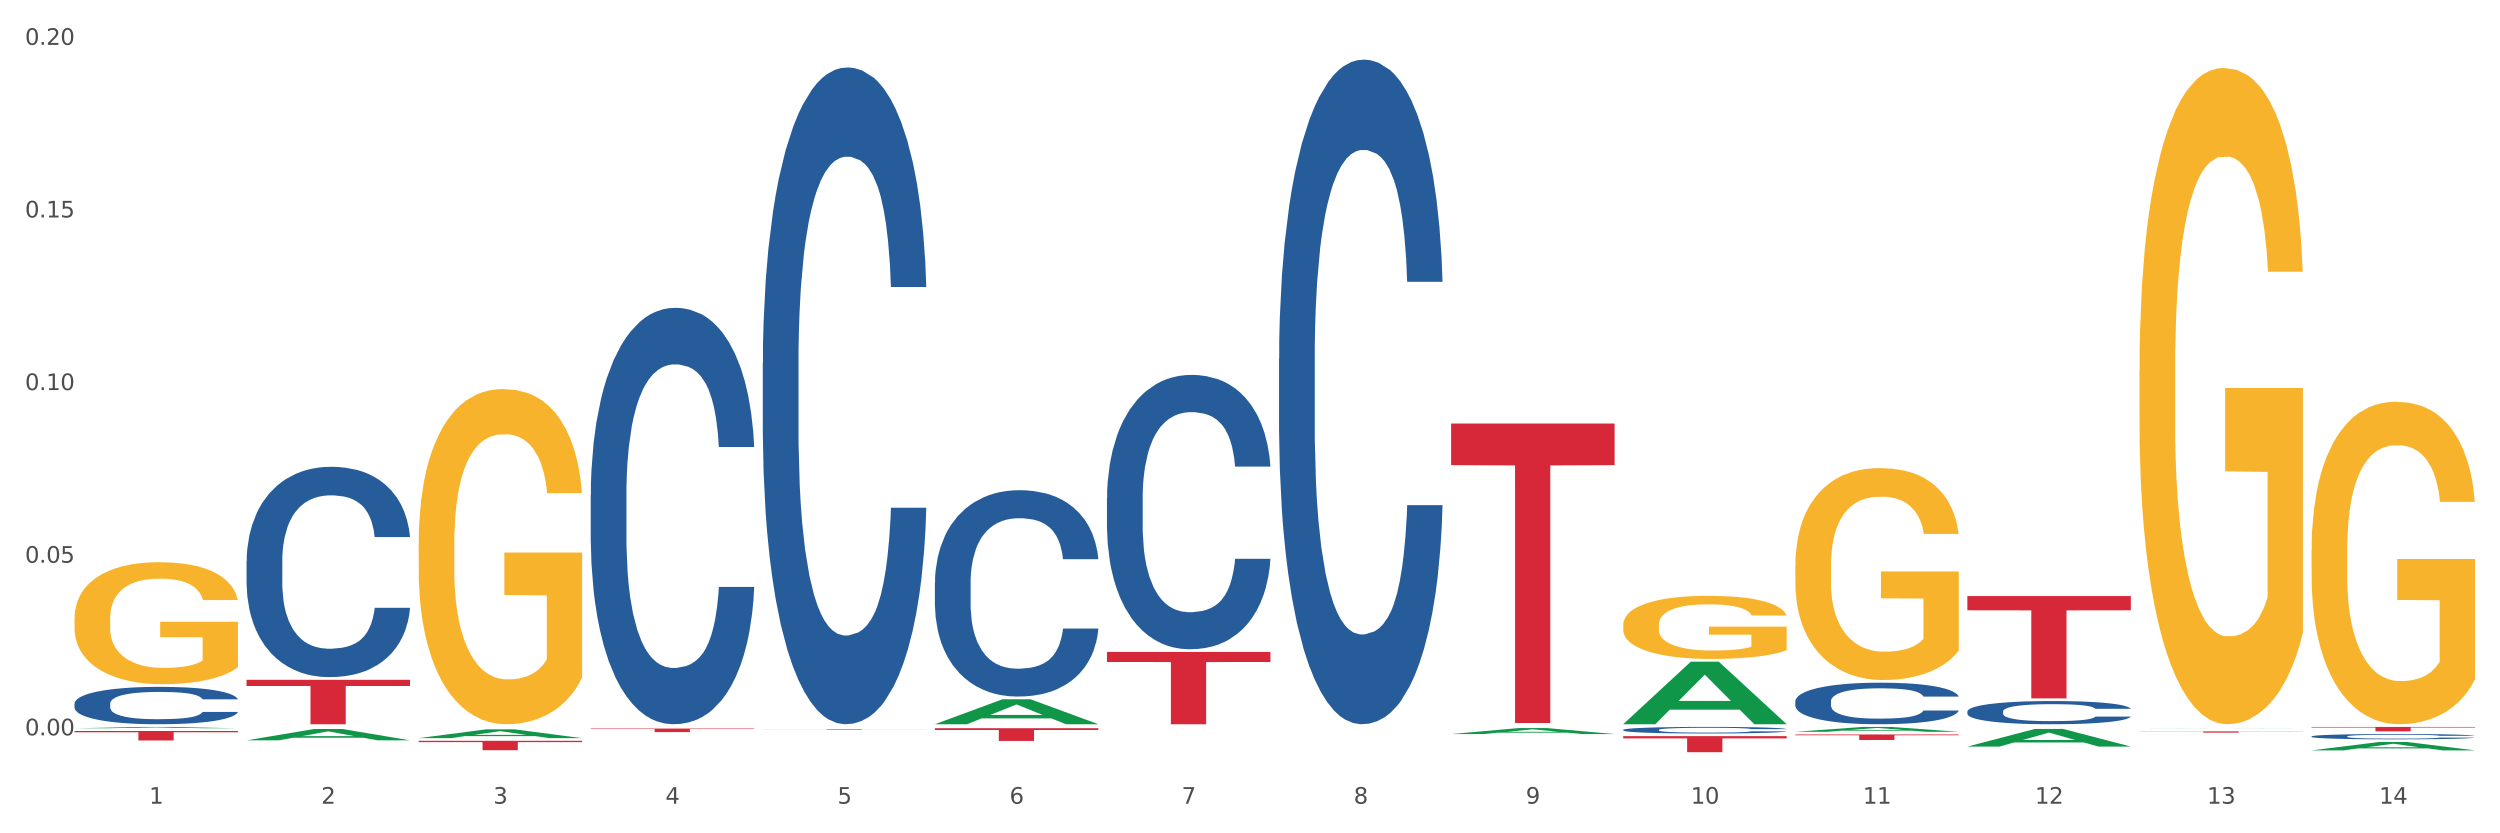 <?xml version="1.0" encoding="utf-8" standalone="no"?>
<!DOCTYPE svg PUBLIC "-//W3C//DTD SVG 1.1//EN"
  "http://www.w3.org/Graphics/SVG/1.1/DTD/svg11.dtd">
<svg xmlns:xlink="http://www.w3.org/1999/xlink" width="1080pt" height="360pt" viewBox="0 0 1080 360" xmlns="http://www.w3.org/2000/svg" version="1.1">
 <rect x="0" y="0" width="1080" height="360" fill="#333333" stroke="none"/>
 <defs>
  <style type="text/css">*{stroke-linejoin: round; stroke-linecap: butt}</style>
 </defs>
 <g id="figure_1">
  <g id="patch_1">
   <path d="M 0 360 
L 1080 360 
L 1080 0 
L 0 0 
z
" style="fill: #ffffff; stroke: #ffffff; stroke-linejoin: miter"/>
  </g>
  <g id="axes_1">
   <g id="matplotlib.axis_1">
    <g id="xtick_1">
     <g id="text_1">
      <!-- 1 -->
      <g style="fill: #4d4d4d" transform="translate(64.432 347.204) scale(0.096 -0.096)">
       <defs>
        <path id="DejaVuSans-31" d="M 794 531 
L 1825 531 
L 1825 4091 
L 703 3866 
L 703 4441 
L 1819 4666 
L 2450 4666 
L 2450 531 
L 3481 531 
L 3481 0 
L 794 0 
L 794 531 
z
" transform="scale(0.016)"/>
       </defs>
       <use xlink:href="#DejaVuSans-31"/>
      </g>
     </g>
    </g>
    <g id="xtick_2">
     <g id="text_2">
      <!-- 2 -->
      <g style="fill: #4d4d4d" transform="translate(138.771 347.204) scale(0.096 -0.096)">
       <defs>
        <path id="DejaVuSans-32" d="M 1228 531 
L 3431 531 
L 3431 0 
L 469 0 
L 469 531 
Q 828 903 1448 1529 
Q 2069 2156 2228 2338 
Q 2531 2678 2651 2914 
Q 2772 3150 2772 3378 
Q 2772 3750 2511 3984 
Q 2250 4219 1831 4219 
Q 1534 4219 1204 4116 
Q 875 4013 500 3803 
L 500 4441 
Q 881 4594 1212 4672 
Q 1544 4750 1819 4750 
Q 2544 4750 2975 4387 
Q 3406 4025 3406 3419 
Q 3406 3131 3298 2873 
Q 3191 2616 2906 2266 
Q 2828 2175 2409 1742 
Q 1991 1309 1228 531 
z
" transform="scale(0.016)"/>
       </defs>
       <use xlink:href="#DejaVuSans-32"/>
      </g>
     </g>
    </g>
    <g id="xtick_3">
     <g id="text_3">
      <!-- 3 -->
      <g style="fill: #4d4d4d" transform="translate(213.109 347.204) scale(0.096 -0.096)">
       <defs>
        <path id="DejaVuSans-33" d="M 2597 2516 
Q 3050 2419 3304 2112 
Q 3559 1806 3559 1356 
Q 3559 666 3084 287 
Q 2609 -91 1734 -91 
Q 1441 -91 1130 -33 
Q 819 25 488 141 
L 488 750 
Q 750 597 1062 519 
Q 1375 441 1716 441 
Q 2309 441 2620 675 
Q 2931 909 2931 1356 
Q 2931 1769 2642 2001 
Q 2353 2234 1838 2234 
L 1294 2234 
L 1294 2753 
L 1863 2753 
Q 2328 2753 2575 2939 
Q 2822 3125 2822 3475 
Q 2822 3834 2567 4026 
Q 2313 4219 1838 4219 
Q 1578 4219 1281 4162 
Q 984 4106 628 3988 
L 628 4550 
Q 988 4650 1302 4700 
Q 1616 4750 1894 4750 
Q 2613 4750 3031 4423 
Q 3450 4097 3450 3541 
Q 3450 3153 3228 2886 
Q 3006 2619 2597 2516 
z
" transform="scale(0.016)"/>
       </defs>
       <use xlink:href="#DejaVuSans-33"/>
      </g>
     </g>
    </g>
    <g id="xtick_4">
     <g id="text_4">
      <!-- 4 -->
      <g style="fill: #4d4d4d" transform="translate(287.448 347.204) scale(0.096 -0.096)">
       <defs>
        <path id="DejaVuSans-34" d="M 2419 4116 
L 825 1625 
L 2419 1625 
L 2419 4116 
z
M 2253 4666 
L 3047 4666 
L 3047 1625 
L 3713 1625 
L 3713 1100 
L 3047 1100 
L 3047 0 
L 2419 0 
L 2419 1100 
L 313 1100 
L 313 1709 
L 2253 4666 
z
" transform="scale(0.016)"/>
       </defs>
       <use xlink:href="#DejaVuSans-34"/>
      </g>
     </g>
    </g>
    <g id="xtick_5">
     <g id="text_5">
      <!-- 5 -->
      <g style="fill: #4d4d4d" transform="translate(361.787 347.204) scale(0.096 -0.096)">
       <defs>
        <path id="DejaVuSans-35" d="M 691 4666 
L 3169 4666 
L 3169 4134 
L 1269 4134 
L 1269 2991 
Q 1406 3038 1543 3061 
Q 1681 3084 1819 3084 
Q 2600 3084 3056 2656 
Q 3513 2228 3513 1497 
Q 3513 744 3044 326 
Q 2575 -91 1722 -91 
Q 1428 -91 1123 -41 
Q 819 9 494 109 
L 494 744 
Q 775 591 1075 516 
Q 1375 441 1709 441 
Q 2250 441 2565 725 
Q 2881 1009 2881 1497 
Q 2881 1984 2565 2268 
Q 2250 2553 1709 2553 
Q 1456 2553 1204 2497 
Q 953 2441 691 2322 
L 691 4666 
z
" transform="scale(0.016)"/>
       </defs>
       <use xlink:href="#DejaVuSans-35"/>
      </g>
     </g>
    </g>
    <g id="xtick_6">
     <g id="text_6">
      <!-- 6 -->
      <g style="fill: #4d4d4d" transform="translate(436.125 347.204) scale(0.096 -0.096)">
       <defs>
        <path id="DejaVuSans-36" d="M 2113 2584 
Q 1688 2584 1439 2293 
Q 1191 2003 1191 1497 
Q 1191 994 1439 701 
Q 1688 409 2113 409 
Q 2538 409 2786 701 
Q 3034 994 3034 1497 
Q 3034 2003 2786 2293 
Q 2538 2584 2113 2584 
z
M 3366 4563 
L 3366 3988 
Q 3128 4100 2886 4159 
Q 2644 4219 2406 4219 
Q 1781 4219 1451 3797 
Q 1122 3375 1075 2522 
Q 1259 2794 1537 2939 
Q 1816 3084 2150 3084 
Q 2853 3084 3261 2657 
Q 3669 2231 3669 1497 
Q 3669 778 3244 343 
Q 2819 -91 2113 -91 
Q 1303 -91 875 529 
Q 447 1150 447 2328 
Q 447 3434 972 4092 
Q 1497 4750 2381 4750 
Q 2619 4750 2861 4703 
Q 3103 4656 3366 4563 
z
" transform="scale(0.016)"/>
       </defs>
       <use xlink:href="#DejaVuSans-36"/>
      </g>
     </g>
    </g>
    <g id="xtick_7">
     <g id="text_7">
      <!-- 7 -->
      <g style="fill: #4d4d4d" transform="translate(510.464 347.204) scale(0.096 -0.096)">
       <defs>
        <path id="DejaVuSans-37" d="M 525 4666 
L 3525 4666 
L 3525 4397 
L 1831 0 
L 1172 0 
L 2766 4134 
L 525 4134 
L 525 4666 
z
" transform="scale(0.016)"/>
       </defs>
       <use xlink:href="#DejaVuSans-37"/>
      </g>
     </g>
    </g>
    <g id="xtick_8">
     <g id="text_8">
      <!-- 8 -->
      <g style="fill: #4d4d4d" transform="translate(584.803 347.204) scale(0.096 -0.096)">
       <defs>
        <path id="DejaVuSans-38" d="M 2034 2216 
Q 1584 2216 1326 1975 
Q 1069 1734 1069 1313 
Q 1069 891 1326 650 
Q 1584 409 2034 409 
Q 2484 409 2743 651 
Q 3003 894 3003 1313 
Q 3003 1734 2745 1975 
Q 2488 2216 2034 2216 
z
M 1403 2484 
Q 997 2584 770 2862 
Q 544 3141 544 3541 
Q 544 4100 942 4425 
Q 1341 4750 2034 4750 
Q 2731 4750 3128 4425 
Q 3525 4100 3525 3541 
Q 3525 3141 3298 2862 
Q 3072 2584 2669 2484 
Q 3125 2378 3379 2068 
Q 3634 1759 3634 1313 
Q 3634 634 3220 271 
Q 2806 -91 2034 -91 
Q 1263 -91 848 271 
Q 434 634 434 1313 
Q 434 1759 690 2068 
Q 947 2378 1403 2484 
z
M 1172 3481 
Q 1172 3119 1398 2916 
Q 1625 2713 2034 2713 
Q 2441 2713 2670 2916 
Q 2900 3119 2900 3481 
Q 2900 3844 2670 4047 
Q 2441 4250 2034 4250 
Q 1625 4250 1398 4047 
Q 1172 3844 1172 3481 
z
" transform="scale(0.016)"/>
       </defs>
       <use xlink:href="#DejaVuSans-38"/>
      </g>
     </g>
    </g>
    <g id="xtick_9">
     <g id="text_9">
      <!-- 9 -->
      <g style="fill: #4d4d4d" transform="translate(659.142 347.204) scale(0.096 -0.096)">
       <defs>
        <path id="DejaVuSans-39" d="M 703 97 
L 703 672 
Q 941 559 1184 500 
Q 1428 441 1663 441 
Q 2288 441 2617 861 
Q 2947 1281 2994 2138 
Q 2813 1869 2534 1725 
Q 2256 1581 1919 1581 
Q 1219 1581 811 2004 
Q 403 2428 403 3163 
Q 403 3881 828 4315 
Q 1253 4750 1959 4750 
Q 2769 4750 3195 4129 
Q 3622 3509 3622 2328 
Q 3622 1225 3098 567 
Q 2575 -91 1691 -91 
Q 1453 -91 1209 -44 
Q 966 3 703 97 
z
M 1959 2075 
Q 2384 2075 2632 2365 
Q 2881 2656 2881 3163 
Q 2881 3666 2632 3958 
Q 2384 4250 1959 4250 
Q 1534 4250 1286 3958 
Q 1038 3666 1038 3163 
Q 1038 2656 1286 2365 
Q 1534 2075 1959 2075 
z
" transform="scale(0.016)"/>
       </defs>
       <use xlink:href="#DejaVuSans-39"/>
      </g>
     </g>
    </g>
    <g id="xtick_10">
     <g id="text_10">
      <!-- 10 -->
      <g style="fill: #4d4d4d" transform="translate(730.426 347.204) scale(0.096 -0.096)">
       <defs>
        <path id="DejaVuSans-30" d="M 2034 4250 
Q 1547 4250 1301 3770 
Q 1056 3291 1056 2328 
Q 1056 1369 1301 889 
Q 1547 409 2034 409 
Q 2525 409 2770 889 
Q 3016 1369 3016 2328 
Q 3016 3291 2770 3770 
Q 2525 4250 2034 4250 
z
M 2034 4750 
Q 2819 4750 3233 4129 
Q 3647 3509 3647 2328 
Q 3647 1150 3233 529 
Q 2819 -91 2034 -91 
Q 1250 -91 836 529 
Q 422 1150 422 2328 
Q 422 3509 836 4129 
Q 1250 4750 2034 4750 
z
" transform="scale(0.016)"/>
       </defs>
       <use xlink:href="#DejaVuSans-31"/>
       <use xlink:href="#DejaVuSans-30" transform="translate(63.623 0)"/>
      </g>
     </g>
    </g>
    <g id="xtick_11">
     <g id="text_11">
      <!-- 11 -->
      <g style="fill: #4d4d4d" transform="translate(804.765 347.204) scale(0.096 -0.096)">
       <use xlink:href="#DejaVuSans-31"/>
       <use xlink:href="#DejaVuSans-31" transform="translate(63.623 0)"/>
      </g>
     </g>
    </g>
    <g id="xtick_12">
     <g id="text_12">
      <!-- 12 -->
      <g style="fill: #4d4d4d" transform="translate(879.104 347.204) scale(0.096 -0.096)">
       <use xlink:href="#DejaVuSans-31"/>
       <use xlink:href="#DejaVuSans-32" transform="translate(63.623 0)"/>
      </g>
     </g>
    </g>
    <g id="xtick_13">
     <g id="text_13">
      <!-- 13 -->
      <g style="fill: #4d4d4d" transform="translate(953.442 347.204) scale(0.096 -0.096)">
       <use xlink:href="#DejaVuSans-31"/>
       <use xlink:href="#DejaVuSans-33" transform="translate(63.623 0)"/>
      </g>
     </g>
    </g>
    <g id="xtick_14">
     <g id="text_14">
      <!-- 14 -->
      <g style="fill: #4d4d4d" transform="translate(1027.781 347.204) scale(0.096 -0.096)">
       <use xlink:href="#DejaVuSans-31"/>
       <use xlink:href="#DejaVuSans-34" transform="translate(63.623 0)"/>
      </g>
     </g>
    </g>
    <g id="xtick_15"/>
    <g id="xtick_16"/>
    <g id="xtick_17"/>
    <g id="xtick_18"/>
    <g id="xtick_19"/>
    <g id="xtick_20"/>
    <g id="xtick_21"/>
    <g id="xtick_22"/>
    <g id="xtick_23"/>
    <g id="xtick_24"/>
    <g id="xtick_25"/>
    <g id="xtick_26"/>
    <g id="xtick_27"/>
   </g>
   <g id="matplotlib.axis_2">
    <g id="ytick_1">
     <g id="text_15">
      <!-- 0.00 -->
      <g style="fill: #4d4d4d" transform="translate(10.8 317.67) scale(0.096 -0.096)">
       <defs>
        <path id="DejaVuSans-2e" d="M 684 794 
L 1344 794 
L 1344 0 
L 684 0 
L 684 794 
z
" transform="scale(0.016)"/>
       </defs>
       <use xlink:href="#DejaVuSans-30"/>
       <use xlink:href="#DejaVuSans-2e" transform="translate(63.623 0)"/>
       <use xlink:href="#DejaVuSans-30" transform="translate(95.41 0)"/>
       <use xlink:href="#DejaVuSans-30" transform="translate(159.033 0)"/>
      </g>
     </g>
    </g>
    <g id="ytick_2">
     <g id="text_16">
      <!-- 0.05 -->
      <g style="fill: #4d4d4d" transform="translate(10.8 243.097) scale(0.096 -0.096)">
       <use xlink:href="#DejaVuSans-30"/>
       <use xlink:href="#DejaVuSans-2e" transform="translate(63.623 0)"/>
       <use xlink:href="#DejaVuSans-30" transform="translate(95.41 0)"/>
       <use xlink:href="#DejaVuSans-35" transform="translate(159.033 0)"/>
      </g>
     </g>
    </g>
    <g id="ytick_3">
     <g id="text_17">
      <!-- 0.10 -->
      <g style="fill: #4d4d4d" transform="translate(10.8 168.523) scale(0.096 -0.096)">
       <use xlink:href="#DejaVuSans-30"/>
       <use xlink:href="#DejaVuSans-2e" transform="translate(63.623 0)"/>
       <use xlink:href="#DejaVuSans-31" transform="translate(95.41 0)"/>
       <use xlink:href="#DejaVuSans-30" transform="translate(159.033 0)"/>
      </g>
     </g>
    </g>
    <g id="ytick_4">
     <g id="text_18">
      <!-- 0.15 -->
      <g style="fill: #4d4d4d" transform="translate(10.8 93.949) scale(0.096 -0.096)">
       <use xlink:href="#DejaVuSans-30"/>
       <use xlink:href="#DejaVuSans-2e" transform="translate(63.623 0)"/>
       <use xlink:href="#DejaVuSans-31" transform="translate(95.41 0)"/>
       <use xlink:href="#DejaVuSans-35" transform="translate(159.033 0)"/>
      </g>
     </g>
    </g>
    <g id="ytick_5">
     <g id="text_19">
      <!-- 0.20 -->
      <g style="fill: #4d4d4d" transform="translate(10.8 19.376) scale(0.096 -0.096)">
       <use xlink:href="#DejaVuSans-30"/>
       <use xlink:href="#DejaVuSans-2e" transform="translate(63.623 0)"/>
       <use xlink:href="#DejaVuSans-32" transform="translate(95.41 0)"/>
       <use xlink:href="#DejaVuSans-30" transform="translate(159.033 0)"/>
      </g>
     </g>
    </g>
    <g id="ytick_6"/>
    <g id="ytick_7"/>
    <g id="ytick_8"/>
    <g id="ytick_9"/>
   </g>
   <g id="PolyCollection_1">
    <path d="M 32.175 314.624 
L 32.248 314.624 
L 61.37 314.024 
L 73.456 314.023 
L 102.797 314.625 
L 88.818 314.625 
L 82.484 314.485 
L 52.415 314.485 
L 52.197 314.487 
L 46.081 314.625 
L 32.175 314.625 
L 32.175 314.624 
L 56.201 314.401 
L 78.698 314.401 
L 67.559 314.151 
L 67.413 314.15 
L 67.267 314.152 
L 56.128 314.401 
L 56.201 314.401 
L 32.175 314.624 
z
" clip-path="url(#pcefe0e79c8)" style="fill: #109648"/>
    <path d="M 255.191 213.804 
L 255.275 213.64 
L 255.275 209.04 
L 255.525 202.797 
L 256.443 191.296 
L 257.612 182.589 
L 259.615 172.403 
L 260.701 168.132 
L 262.12 163.367 
L 265.041 155.646 
L 268.381 149.074 
L 270.718 145.46 
L 272.471 143.16 
L 276.394 139.053 
L 278.648 137.245 
L 280.986 135.767 
L 282.989 134.781 
L 286.328 133.631 
L 288.999 133.138 
L 292.088 132.974 
L 294.676 133.138 
L 298.098 133.795 
L 303.107 135.767 
L 305.027 136.917 
L 307.615 138.888 
L 310.286 141.517 
L 312.457 144.146 
L 314.961 147.924 
L 317.549 152.853 
L 320.053 159.096 
L 321.806 164.846 
L 323.225 170.925 
L 324.477 178.318 
L 325.396 186.368 
L 325.813 193.104 
L 310.537 193.104 
L 310.119 187.025 
L 309.284 180.453 
L 308.45 176.018 
L 307.531 172.403 
L 306.112 168.296 
L 304.86 165.667 
L 302.773 162.546 
L 300.853 160.574 
L 299.267 159.424 
L 297.347 158.439 
L 293.257 157.453 
L 290.335 157.453 
L 288.499 157.781 
L 286.245 158.603 
L 284.325 159.753 
L 282.071 161.724 
L 280.318 163.86 
L 278.565 166.653 
L 277.563 168.625 
L 276.06 172.239 
L 275.059 175.196 
L 273.723 180.289 
L 272.972 183.903 
L 271.636 193.268 
L 271.052 200.168 
L 270.801 204.932 
L 270.634 210.19 
L 270.634 235.819 
L 271.135 247.319 
L 271.553 252.247 
L 272.22 257.833 
L 273.473 265.062 
L 275.309 272.126 
L 277.229 277.219 
L 278.815 280.341 
L 280.318 282.641 
L 281.82 284.448 
L 283.657 286.091 
L 285.159 287.077 
L 287.413 288.062 
L 290.085 288.555 
L 292.172 288.555 
L 296.429 287.734 
L 298.349 286.912 
L 300.185 285.762 
L 302.189 283.955 
L 303.775 281.984 
L 304.693 280.505 
L 306.196 277.384 
L 307.364 274.098 
L 308.366 270.319 
L 309.034 267.033 
L 309.785 262.105 
L 310.37 256.519 
L 310.537 253.562 
L 325.813 253.562 
L 325.479 259.476 
L 324.895 265.226 
L 323.726 272.948 
L 322.808 277.384 
L 321.389 282.805 
L 319.886 287.405 
L 317.799 292.498 
L 315.879 296.277 
L 313.876 299.563 
L 311.705 302.52 
L 307.782 306.627 
L 306.363 307.777 
L 303.358 309.748 
L 301.02 310.898 
L 297.598 312.048 
L 294.092 312.706 
L 290.419 312.87 
L 287.163 312.541 
L 283.573 311.556 
L 281.32 310.57 
L 278.815 309.091 
L 275.893 306.791 
L 273.139 303.998 
L 270.551 300.713 
L 268.13 296.934 
L 265.876 292.662 
L 262.955 285.598 
L 260.784 278.698 
L 259.198 272.291 
L 258.113 266.869 
L 257.028 259.969 
L 256.443 255.205 
L 255.525 243.704 
L 255.191 233.026 
L 255.191 213.804 
z
" clip-path="url(#pcefe0e79c8)" style="fill: #255c99"/>
    <path d="M 329.53 156.625 
L 329.613 156.366 
L 329.613 149.111 
L 329.864 139.264 
L 330.782 121.126 
L 331.951 107.393 
L 333.954 91.328 
L 335.039 84.591 
L 336.458 77.077 
L 339.38 64.899 
L 342.719 54.534 
L 345.057 48.834 
L 346.81 45.206 
L 350.733 38.728 
L 352.987 35.878 
L 355.324 33.546 
L 357.328 31.991 
L 360.667 30.178 
L 363.338 29.4 
L 366.427 29.141 
L 369.015 29.4 
L 372.437 30.437 
L 377.446 33.546 
L 379.366 35.36 
L 381.954 38.469 
L 384.625 42.615 
L 386.795 46.761 
L 389.3 52.721 
L 391.887 60.494 
L 394.392 70.34 
L 396.145 79.409 
L 397.564 88.996 
L 398.816 100.656 
L 399.734 113.353 
L 400.152 123.977 
L 384.875 123.977 
L 384.458 114.389 
L 383.623 104.025 
L 382.788 97.029 
L 381.87 91.328 
L 380.451 84.851 
L 379.199 80.705 
L 377.112 75.782 
L 375.192 72.672 
L 373.606 70.858 
L 371.686 69.304 
L 367.595 67.749 
L 364.674 67.749 
L 362.837 68.267 
L 360.583 69.563 
L 358.663 71.377 
L 356.41 74.486 
L 354.656 77.854 
L 352.903 82.259 
L 351.902 85.369 
L 350.399 91.069 
L 349.397 95.733 
L 348.062 103.766 
L 347.31 109.466 
L 345.975 124.236 
L 345.391 135.118 
L 345.14 142.633 
L 344.973 150.924 
L 344.973 191.346 
L 345.474 209.484 
L 345.891 217.257 
L 346.559 226.067 
L 347.811 237.468 
L 349.648 248.61 
L 351.568 256.642 
L 353.154 261.566 
L 354.656 265.193 
L 356.159 268.043 
L 357.996 270.634 
L 359.498 272.189 
L 361.752 273.744 
L 364.423 274.521 
L 366.51 274.521 
L 370.768 273.226 
L 372.688 271.93 
L 374.524 270.116 
L 376.528 267.266 
L 378.114 264.157 
L 379.032 261.825 
L 380.534 256.901 
L 381.703 251.719 
L 382.705 245.76 
L 383.373 240.577 
L 384.124 232.804 
L 384.708 223.994 
L 384.875 219.33 
L 400.152 219.33 
L 399.818 228.658 
L 399.233 237.727 
L 398.065 249.905 
L 397.146 256.901 
L 395.727 265.452 
L 394.225 272.707 
L 392.138 280.74 
L 390.218 286.699 
L 388.214 291.882 
L 386.044 296.546 
L 382.121 303.024 
L 380.701 304.837 
L 377.696 307.947 
L 375.359 309.761 
L 371.936 311.574 
L 368.43 312.611 
L 364.757 312.87 
L 361.502 312.352 
L 357.912 310.797 
L 355.658 309.242 
L 353.154 306.91 
L 350.232 303.283 
L 347.477 298.878 
L 344.89 293.696 
L 342.469 287.736 
L 340.215 280.999 
L 337.293 269.857 
L 335.123 258.974 
L 333.537 248.869 
L 332.452 240.318 
L 331.366 229.436 
L 330.782 221.921 
L 329.864 203.783 
L 329.53 186.941 
L 329.53 156.625 
z
" clip-path="url(#pcefe0e79c8)" style="fill: #255c99"/>
    <path d="M 403.869 251.82 
L 403.952 251.739 
L 403.952 249.459 
L 404.202 246.365 
L 405.121 240.666 
L 406.289 236.351 
L 408.293 231.304 
L 409.378 229.187 
L 410.797 226.826 
L 413.719 222.999 
L 417.058 219.743 
L 419.395 217.952 
L 421.148 216.812 
L 425.072 214.776 
L 427.326 213.881 
L 429.663 213.148 
L 431.666 212.66 
L 435.006 212.09 
L 437.677 211.845 
L 440.766 211.764 
L 443.353 211.845 
L 446.776 212.171 
L 451.785 213.148 
L 453.704 213.718 
L 456.292 214.695 
L 458.964 215.998 
L 461.134 217.3 
L 463.638 219.173 
L 466.226 221.615 
L 468.73 224.709 
L 470.483 227.559 
L 471.903 230.571 
L 473.155 234.235 
L 474.073 238.224 
L 474.49 241.562 
L 459.214 241.562 
L 458.797 238.55 
L 457.962 235.293 
L 457.127 233.095 
L 456.209 231.304 
L 454.79 229.268 
L 453.538 227.966 
L 451.451 226.419 
L 449.531 225.442 
L 447.945 224.872 
L 446.025 224.383 
L 441.934 223.895 
L 439.012 223.895 
L 437.176 224.058 
L 434.922 224.465 
L 433.002 225.035 
L 430.748 226.012 
L 428.995 227.07 
L 427.242 228.454 
L 426.24 229.431 
L 424.738 231.222 
L 423.736 232.688 
L 422.401 235.212 
L 421.649 237.003 
L 420.314 241.643 
L 419.729 245.063 
L 419.479 247.424 
L 419.312 250.029 
L 419.312 262.73 
L 419.813 268.429 
L 420.23 270.871 
L 420.898 273.64 
L 422.15 277.222 
L 423.987 280.723 
L 425.907 283.247 
L 427.493 284.793 
L 428.995 285.933 
L 430.498 286.829 
L 432.334 287.643 
L 433.837 288.131 
L 436.091 288.62 
L 438.762 288.864 
L 440.849 288.864 
L 445.106 288.457 
L 447.026 288.05 
L 448.863 287.48 
L 450.866 286.585 
L 452.452 285.608 
L 453.371 284.875 
L 454.873 283.328 
L 456.042 281.7 
L 457.044 279.827 
L 457.711 278.199 
L 458.463 275.756 
L 459.047 272.988 
L 459.214 271.523 
L 474.49 271.523 
L 474.156 274.454 
L 473.572 277.303 
L 472.403 281.13 
L 471.485 283.328 
L 470.066 286.015 
L 468.563 288.294 
L 466.477 290.818 
L 464.557 292.691 
L 462.553 294.319 
L 460.383 295.784 
L 456.459 297.82 
L 455.04 298.39 
L 452.035 299.367 
L 449.698 299.937 
L 446.275 300.507 
L 442.769 300.832 
L 439.096 300.914 
L 435.84 300.751 
L 432.251 300.262 
L 429.997 299.774 
L 427.493 299.041 
L 424.571 297.901 
L 421.816 296.517 
L 419.228 294.889 
L 416.808 293.016 
L 414.554 290.9 
L 411.632 287.399 
L 409.462 283.979 
L 407.875 280.804 
L 406.79 278.117 
L 405.705 274.698 
L 405.121 272.337 
L 404.202 266.638 
L 403.869 261.346 
L 403.869 251.82 
z
" clip-path="url(#pcefe0e79c8)" style="fill: #255c99"/>
    <path d="M 552.546 154.763 
L 552.629 154.5 
L 552.629 147.159 
L 552.88 137.195 
L 553.798 118.841 
L 554.967 104.944 
L 556.97 88.688 
L 558.055 81.871 
L 559.475 74.267 
L 562.396 61.943 
L 565.735 51.455 
L 568.073 45.687 
L 569.826 42.016 
L 573.749 35.461 
L 576.003 32.577 
L 578.34 30.217 
L 580.344 28.644 
L 583.683 26.808 
L 586.354 26.022 
L 589.443 25.759 
L 592.031 26.022 
L 595.453 27.071 
L 600.462 30.217 
L 602.382 32.052 
L 604.97 35.199 
L 607.641 39.394 
L 609.811 43.589 
L 612.316 49.62 
L 614.903 57.486 
L 617.408 67.45 
L 619.161 76.627 
L 620.58 86.328 
L 621.832 98.127 
L 622.75 110.975 
L 623.168 121.725 
L 607.891 121.725 
L 607.474 112.024 
L 606.639 101.536 
L 605.804 94.456 
L 604.886 88.688 
L 603.467 82.133 
L 602.215 77.938 
L 600.128 72.956 
L 598.208 69.809 
L 596.622 67.974 
L 594.702 66.401 
L 590.612 64.827 
L 587.69 64.827 
L 585.853 65.352 
L 583.6 66.663 
L 581.68 68.498 
L 579.426 71.645 
L 577.673 75.053 
L 575.92 79.511 
L 574.918 82.657 
L 573.415 88.426 
L 572.414 93.145 
L 571.078 101.273 
L 570.327 107.042 
L 568.991 121.987 
L 568.407 133 
L 568.156 140.604 
L 567.989 148.994 
L 567.989 189.897 
L 568.49 208.252 
L 568.908 216.118 
L 569.575 225.032 
L 570.827 236.569 
L 572.664 247.844 
L 574.584 255.972 
L 576.17 260.954 
L 577.673 264.625 
L 579.175 267.509 
L 581.012 270.131 
L 582.514 271.704 
L 584.768 273.277 
L 587.439 274.064 
L 589.526 274.064 
L 593.784 272.753 
L 595.704 271.442 
L 597.54 269.607 
L 599.544 266.722 
L 601.13 263.576 
L 602.048 261.216 
L 603.551 256.234 
L 604.719 250.99 
L 605.721 244.96 
L 606.389 239.716 
L 607.14 231.85 
L 607.724 222.935 
L 607.891 218.215 
L 623.168 218.215 
L 622.834 227.654 
L 622.249 236.832 
L 621.081 249.155 
L 620.163 256.234 
L 618.743 264.887 
L 617.241 272.229 
L 615.154 280.357 
L 613.234 286.388 
L 611.23 291.632 
L 609.06 296.351 
L 605.137 302.906 
L 603.718 304.742 
L 600.712 307.888 
L 598.375 309.723 
L 594.952 311.559 
L 591.446 312.608 
L 587.773 312.87 
L 584.518 312.345 
L 580.928 310.772 
L 578.674 309.199 
L 576.17 306.839 
L 573.248 303.168 
L 570.494 298.711 
L 567.906 293.467 
L 565.485 287.436 
L 563.231 280.619 
L 560.309 269.344 
L 558.139 258.332 
L 556.553 248.106 
L 555.468 239.454 
L 554.382 228.441 
L 553.798 220.837 
L 552.88 202.483 
L 552.546 185.44 
L 552.546 154.763 
z
" clip-path="url(#pcefe0e79c8)" style="fill: #255c99"/>
    <path d="M 701.223 315.299 
L 701.307 315.296 
L 701.307 315.224 
L 701.557 315.125 
L 702.476 314.943 
L 703.644 314.806 
L 705.648 314.645 
L 706.733 314.578 
L 708.152 314.503 
L 711.074 314.381 
L 714.413 314.277 
L 716.75 314.22 
L 718.503 314.184 
L 722.427 314.119 
L 724.681 314.09 
L 727.018 314.067 
L 729.021 314.051 
L 732.36 314.033 
L 735.032 314.026 
L 738.12 314.023 
L 740.708 314.026 
L 744.131 314.036 
L 749.139 314.067 
L 751.059 314.085 
L 753.647 314.116 
L 756.318 314.158 
L 758.489 314.199 
L 760.993 314.259 
L 763.581 314.337 
L 766.085 314.435 
L 767.838 314.526 
L 769.257 314.622 
L 770.51 314.739 
L 771.428 314.866 
L 771.845 314.972 
L 756.569 314.972 
L 756.151 314.876 
L 755.317 314.772 
L 754.482 314.702 
L 753.564 314.645 
L 752.145 314.58 
L 750.892 314.539 
L 748.805 314.49 
L 746.885 314.459 
L 745.299 314.44 
L 743.379 314.425 
L 739.289 314.409 
L 736.367 314.409 
L 734.531 314.414 
L 732.277 314.427 
L 730.357 314.446 
L 728.103 314.477 
L 726.35 314.51 
L 724.597 314.555 
L 723.595 314.586 
L 722.093 314.643 
L 721.091 314.689 
L 719.755 314.77 
L 719.004 314.827 
L 717.668 314.975 
L 717.084 315.083 
L 716.834 315.159 
L 716.667 315.242 
L 716.667 315.646 
L 717.168 315.828 
L 717.585 315.905 
L 718.253 315.994 
L 719.505 316.108 
L 721.341 316.219 
L 723.261 316.3 
L 724.847 316.349 
L 726.35 316.385 
L 727.853 316.414 
L 729.689 316.44 
L 731.192 316.455 
L 733.446 316.471 
L 736.117 316.479 
L 738.204 316.479 
L 742.461 316.466 
L 744.381 316.453 
L 746.218 316.434 
L 748.221 316.406 
L 749.807 316.375 
L 750.725 316.352 
L 752.228 316.302 
L 753.397 316.25 
L 754.398 316.191 
L 755.066 316.139 
L 755.818 316.061 
L 756.402 315.973 
L 756.569 315.926 
L 771.845 315.926 
L 771.511 316.02 
L 770.927 316.11 
L 769.758 316.232 
L 768.84 316.302 
L 767.421 316.388 
L 765.918 316.46 
L 763.831 316.541 
L 761.911 316.6 
L 759.908 316.652 
L 757.738 316.699 
L 753.814 316.764 
L 752.395 316.782 
L 749.39 316.813 
L 747.052 316.831 
L 743.63 316.849 
L 740.124 316.86 
L 736.451 316.862 
L 733.195 316.857 
L 729.606 316.842 
L 727.352 316.826 
L 724.847 316.803 
L 721.926 316.766 
L 719.171 316.722 
L 716.583 316.67 
L 714.162 316.611 
L 711.908 316.543 
L 708.987 316.432 
L 706.816 316.323 
L 705.23 316.222 
L 704.145 316.136 
L 703.06 316.027 
L 702.476 315.952 
L 701.557 315.771 
L 701.223 315.602 
L 701.223 315.299 
z
" clip-path="url(#pcefe0e79c8)" style="fill: #255c99"/>
    <path d="M 775.562 302.986 
L 775.646 302.97 
L 775.646 302.511 
L 775.896 301.888 
L 776.814 300.741 
L 777.983 299.872 
L 779.986 298.856 
L 781.072 298.429 
L 782.491 297.954 
L 785.412 297.184 
L 788.752 296.528 
L 791.089 296.167 
L 792.842 295.938 
L 796.765 295.528 
L 799.019 295.348 
L 801.357 295.2 
L 803.36 295.102 
L 806.699 294.987 
L 809.37 294.938 
L 812.459 294.922 
L 815.047 294.938 
L 818.469 295.004 
L 823.478 295.2 
L 825.398 295.315 
L 827.986 295.512 
L 830.657 295.774 
L 832.828 296.036 
L 835.332 296.413 
L 837.92 296.905 
L 840.424 297.528 
L 842.177 298.102 
L 843.596 298.708 
L 844.848 299.446 
L 845.766 300.249 
L 846.184 300.921 
L 830.908 300.921 
L 830.49 300.314 
L 829.655 299.659 
L 828.821 299.216 
L 827.902 298.856 
L 826.483 298.446 
L 825.231 298.184 
L 823.144 297.872 
L 821.224 297.675 
L 819.638 297.561 
L 817.718 297.462 
L 813.628 297.364 
L 810.706 297.364 
L 808.87 297.397 
L 806.616 297.479 
L 804.696 297.593 
L 802.442 297.79 
L 800.689 298.003 
L 798.936 298.282 
L 797.934 298.479 
L 796.431 298.839 
L 795.43 299.134 
L 794.094 299.642 
L 793.343 300.003 
L 792.007 300.937 
L 791.423 301.626 
L 791.172 302.101 
L 791.005 302.625 
L 791.005 305.182 
L 791.506 306.33 
L 791.924 306.822 
L 792.591 307.379 
L 793.844 308.1 
L 795.68 308.805 
L 797.6 309.313 
L 799.186 309.624 
L 800.689 309.854 
L 802.191 310.034 
L 804.028 310.198 
L 805.53 310.296 
L 807.784 310.395 
L 810.456 310.444 
L 812.543 310.444 
L 816.8 310.362 
L 818.72 310.28 
L 820.556 310.165 
L 822.56 309.985 
L 824.146 309.788 
L 825.064 309.641 
L 826.567 309.329 
L 827.735 309.002 
L 828.737 308.625 
L 829.405 308.297 
L 830.156 307.805 
L 830.741 307.248 
L 830.908 306.953 
L 846.184 306.953 
L 845.85 307.543 
L 845.266 308.116 
L 844.097 308.887 
L 843.179 309.329 
L 841.76 309.87 
L 840.257 310.329 
L 838.17 310.837 
L 836.25 311.214 
L 834.247 311.542 
L 832.076 311.837 
L 828.153 312.247 
L 826.734 312.362 
L 823.728 312.558 
L 821.391 312.673 
L 817.969 312.788 
L 814.463 312.853 
L 810.79 312.87 
L 807.534 312.837 
L 803.944 312.739 
L 801.69 312.64 
L 799.186 312.493 
L 796.264 312.263 
L 793.51 311.985 
L 790.922 311.657 
L 788.501 311.28 
L 786.247 310.854 
L 783.325 310.149 
L 781.155 309.461 
L 779.569 308.821 
L 778.484 308.28 
L 777.399 307.592 
L 776.814 307.117 
L 775.896 305.969 
L 775.562 304.904 
L 775.562 302.986 
z
" clip-path="url(#pcefe0e79c8)" style="fill: #255c99"/>
    <path d="M 849.901 307.352 
L 849.984 307.343 
L 849.984 307.087 
L 850.235 306.739 
L 851.153 306.099 
L 852.322 305.614 
L 854.325 305.047 
L 855.41 304.809 
L 856.829 304.543 
L 859.751 304.113 
L 863.09 303.747 
L 865.428 303.546 
L 867.181 303.418 
L 871.104 303.189 
L 873.358 303.088 
L 875.695 303.006 
L 877.699 302.951 
L 881.038 302.887 
L 883.709 302.86 
L 886.798 302.85 
L 889.386 302.86 
L 892.808 302.896 
L 897.817 303.006 
L 899.737 303.07 
L 902.325 303.18 
L 904.996 303.326 
L 907.166 303.473 
L 909.671 303.683 
L 912.258 303.958 
L 914.763 304.305 
L 916.516 304.626 
L 917.935 304.964 
L 919.187 305.376 
L 920.105 305.824 
L 920.523 306.199 
L 905.246 306.199 
L 904.829 305.861 
L 903.994 305.495 
L 903.159 305.248 
L 902.241 305.047 
L 900.822 304.818 
L 899.57 304.671 
L 897.483 304.498 
L 895.563 304.388 
L 893.977 304.324 
L 892.057 304.269 
L 887.966 304.214 
L 885.045 304.214 
L 883.208 304.232 
L 880.954 304.278 
L 879.034 304.342 
L 876.78 304.452 
L 875.027 304.571 
L 873.274 304.726 
L 872.273 304.836 
L 870.77 305.037 
L 869.768 305.202 
L 868.433 305.486 
L 867.681 305.687 
L 866.346 306.209 
L 865.761 306.593 
L 865.511 306.858 
L 865.344 307.151 
L 865.344 308.578 
L 865.845 309.219 
L 866.262 309.493 
L 866.93 309.805 
L 868.182 310.207 
L 870.019 310.601 
L 871.939 310.884 
L 873.525 311.058 
L 875.027 311.186 
L 876.53 311.287 
L 878.367 311.378 
L 879.869 311.433 
L 882.123 311.488 
L 884.794 311.516 
L 886.881 311.516 
L 891.139 311.47 
L 893.059 311.424 
L 894.895 311.36 
L 896.899 311.259 
L 898.485 311.15 
L 899.403 311.067 
L 900.905 310.893 
L 902.074 310.71 
L 903.076 310.5 
L 903.744 310.317 
L 904.495 310.042 
L 905.079 309.731 
L 905.246 309.567 
L 920.523 309.567 
L 920.189 309.896 
L 919.604 310.216 
L 918.436 310.646 
L 917.517 310.893 
L 916.098 311.195 
L 914.596 311.452 
L 912.509 311.735 
L 910.589 311.946 
L 908.585 312.129 
L 906.415 312.293 
L 902.491 312.522 
L 901.072 312.586 
L 898.067 312.696 
L 895.73 312.76 
L 892.307 312.824 
L 888.801 312.861 
L 885.128 312.87 
L 881.873 312.852 
L 878.283 312.797 
L 876.029 312.742 
L 873.525 312.659 
L 870.603 312.531 
L 867.848 312.376 
L 865.261 312.193 
L 862.84 311.982 
L 860.586 311.744 
L 857.664 311.351 
L 855.494 310.967 
L 853.908 310.61 
L 852.823 310.308 
L 851.737 309.924 
L 851.153 309.658 
L 850.235 309.018 
L 849.901 308.423 
L 849.901 307.352 
z
" clip-path="url(#pcefe0e79c8)" style="fill: #255c99"/>
    <path d="M 998.578 318.125 
L 998.662 318.123 
L 998.662 318.064 
L 998.912 317.985 
L 999.83 317.839 
L 1000.999 317.728 
L 1003.003 317.598 
L 1004.088 317.544 
L 1005.507 317.484 
L 1008.429 317.385 
L 1011.768 317.302 
L 1014.105 317.256 
L 1015.858 317.226 
L 1019.781 317.174 
L 1022.035 317.151 
L 1024.373 317.132 
L 1026.376 317.12 
L 1029.715 317.105 
L 1032.387 317.099 
L 1035.475 317.097 
L 1038.063 317.099 
L 1041.486 317.107 
L 1046.494 317.132 
L 1048.414 317.147 
L 1051.002 317.172 
L 1053.673 317.206 
L 1055.844 317.239 
L 1058.348 317.287 
L 1060.936 317.35 
L 1063.44 317.429 
L 1065.193 317.502 
L 1066.612 317.58 
L 1067.864 317.674 
L 1068.783 317.776 
L 1069.2 317.862 
L 1053.924 317.862 
L 1053.506 317.784 
L 1052.671 317.701 
L 1051.837 317.644 
L 1050.918 317.598 
L 1049.499 317.546 
L 1048.247 317.513 
L 1046.16 317.473 
L 1044.24 317.448 
L 1042.654 317.433 
L 1040.734 317.421 
L 1036.644 317.408 
L 1033.722 317.408 
L 1031.886 317.412 
L 1029.632 317.423 
L 1027.712 317.438 
L 1025.458 317.463 
L 1023.705 317.49 
L 1021.952 317.525 
L 1020.95 317.55 
L 1019.448 317.596 
L 1018.446 317.634 
L 1017.11 317.699 
L 1016.359 317.745 
L 1015.023 317.864 
L 1014.439 317.952 
L 1014.188 318.012 
L 1014.022 318.079 
L 1014.022 318.405 
L 1014.522 318.551 
L 1014.94 318.614 
L 1015.608 318.685 
L 1016.86 318.777 
L 1018.696 318.867 
L 1020.616 318.932 
L 1022.202 318.971 
L 1023.705 319.001 
L 1025.207 319.024 
L 1027.044 319.045 
L 1028.547 319.057 
L 1030.8 319.07 
L 1033.472 319.076 
L 1035.559 319.076 
L 1039.816 319.065 
L 1041.736 319.055 
L 1043.572 319.04 
L 1045.576 319.017 
L 1047.162 318.992 
L 1048.08 318.974 
L 1049.583 318.934 
L 1050.752 318.892 
L 1051.753 318.844 
L 1052.421 318.802 
L 1053.172 318.739 
L 1053.757 318.668 
L 1053.924 318.631 
L 1069.2 318.631 
L 1068.866 318.706 
L 1068.282 318.779 
L 1067.113 318.877 
L 1066.195 318.934 
L 1064.776 319.003 
L 1063.273 319.061 
L 1061.186 319.126 
L 1059.266 319.174 
L 1057.263 319.216 
L 1055.092 319.254 
L 1051.169 319.306 
L 1049.75 319.32 
L 1046.745 319.346 
L 1044.407 319.36 
L 1040.985 319.375 
L 1037.479 319.383 
L 1033.806 319.385 
L 1030.55 319.381 
L 1026.96 319.369 
L 1024.707 319.356 
L 1022.202 319.337 
L 1019.281 319.308 
L 1016.526 319.272 
L 1013.938 319.231 
L 1011.517 319.183 
L 1009.263 319.128 
L 1006.342 319.038 
L 1004.171 318.951 
L 1002.585 318.869 
L 1001.5 318.8 
L 1000.415 318.712 
L 999.83 318.652 
L 998.912 318.505 
L 998.578 318.37 
L 998.578 318.125 
z
" clip-path="url(#pcefe0e79c8)" style="fill: #255c99"/>
    <path d="M 32.175 315.778 
L 102.797 315.778 
L 102.797 316.347 
L 75.017 316.351 
L 75.017 319.872 
L 59.788 319.872 
L 59.788 316.351 
L 32.175 316.347 
L 32.175 315.782 
L 32.175 315.778 
z
" clip-path="url(#pcefe0e79c8)" style="fill: #d62839"/>
    <path d="M 106.514 293.674 
L 177.135 293.674 
L 177.135 296.341 
L 149.355 296.359 
L 149.355 312.87 
L 134.126 312.87 
L 134.126 296.359 
L 106.514 296.341 
L 106.514 293.692 
L 106.514 293.674 
z
" clip-path="url(#pcefe0e79c8)" style="fill: #d62839"/>
    <path d="M 180.852 320.04 
L 251.474 320.04 
L 251.474 320.601 
L 223.694 320.604 
L 223.694 324.074 
L 208.465 324.074 
L 208.465 320.604 
L 180.852 320.601 
L 180.852 320.044 
L 180.852 320.04 
z
" clip-path="url(#pcefe0e79c8)" style="fill: #d62839"/>
    <path d="M 255.191 314.735 
L 325.813 314.735 
L 325.813 314.948 
L 298.033 314.949 
L 298.033 316.265 
L 282.804 316.265 
L 282.804 314.949 
L 255.191 314.948 
L 255.191 314.737 
L 255.191 314.735 
z
" clip-path="url(#pcefe0e79c8)" style="fill: #d62839"/>
    <path d="M 329.53 315.078 
L 400.152 315.078 
L 400.152 315.111 
L 372.371 315.111 
L 372.371 315.312 
L 357.143 315.312 
L 357.143 315.111 
L 329.53 315.111 
L 329.53 315.079 
L 329.53 315.078 
z
" clip-path="url(#pcefe0e79c8)" style="fill: #d62839"/>
    <path d="M 403.869 314.588 
L 474.49 314.588 
L 474.49 315.351 
L 446.71 315.356 
L 446.71 320.081 
L 431.481 320.081 
L 431.481 315.356 
L 403.869 315.351 
L 403.869 314.593 
L 403.869 314.588 
z
" clip-path="url(#pcefe0e79c8)" style="fill: #d62839"/>
    <path d="M 478.207 281.637 
L 548.829 281.637 
L 548.829 285.977 
L 521.049 286.006 
L 521.049 312.87 
L 505.82 312.87 
L 505.82 286.006 
L 478.207 285.977 
L 478.207 281.666 
L 478.207 281.637 
z
" clip-path="url(#pcefe0e79c8)" style="fill: #d62839"/>
    <path d="M 626.885 182.96 
L 697.506 182.96 
L 697.506 200.938 
L 669.726 201.06 
L 669.726 312.329 
L 654.497 312.329 
L 654.497 201.06 
L 626.885 200.938 
L 626.885 183.082 
L 626.885 182.96 
z
" clip-path="url(#pcefe0e79c8)" style="fill: #d62839"/>
    <path d="M 701.223 318.015 
L 771.845 318.015 
L 771.845 318.979 
L 744.065 318.986 
L 744.065 324.95 
L 728.836 324.95 
L 728.836 318.986 
L 701.223 318.979 
L 701.223 318.022 
L 701.223 318.015 
z
" clip-path="url(#pcefe0e79c8)" style="fill: #d62839"/>
    <path d="M 775.562 317.292 
L 846.184 317.292 
L 846.184 317.623 
L 818.404 317.625 
L 818.404 319.674 
L 803.175 319.674 
L 803.175 317.625 
L 775.562 317.623 
L 775.562 317.294 
L 775.562 317.292 
z
" clip-path="url(#pcefe0e79c8)" style="fill: #d62839"/>
    <path d="M 849.901 257.503 
L 920.523 257.503 
L 920.523 263.645 
L 892.742 263.686 
L 892.742 301.697 
L 877.514 301.697 
L 877.514 263.686 
L 849.901 263.645 
L 849.901 257.545 
L 849.901 257.503 
z
" clip-path="url(#pcefe0e79c8)" style="fill: #d62839"/>
    <path d="M 924.24 315.961 
L 994.861 315.961 
L 994.861 316.036 
L 967.081 316.037 
L 967.081 316.503 
L 951.852 316.503 
L 951.852 316.037 
L 924.24 316.036 
L 924.24 315.962 
L 924.24 315.961 
z
" clip-path="url(#pcefe0e79c8)" style="fill: #d62839"/>
    <path d="M 998.578 314.023 
L 1069.2 314.023 
L 1069.2 314.29 
L 1041.42 314.292 
L 1041.42 315.944 
L 1026.191 315.944 
L 1026.191 314.292 
L 998.578 314.29 
L 998.578 314.025 
L 998.578 314.023 
z
" clip-path="url(#pcefe0e79c8)" style="fill: #d62839"/>
    <path d="M 106.514 242.482 
L 106.597 242.399 
L 106.597 240.076 
L 106.848 236.922 
L 107.766 231.114 
L 108.935 226.716 
L 110.938 221.571 
L 112.023 219.413 
L 113.442 217.007 
L 116.364 213.106 
L 119.703 209.787 
L 122.04 207.962 
L 123.794 206.8 
L 127.717 204.725 
L 129.971 203.812 
L 132.308 203.066 
L 134.312 202.568 
L 137.651 201.987 
L 140.322 201.738 
L 143.411 201.655 
L 145.998 201.738 
L 149.421 202.07 
L 154.43 203.066 
L 156.35 203.646 
L 158.937 204.642 
L 161.609 205.97 
L 163.779 207.298 
L 166.283 209.206 
L 168.871 211.696 
L 171.376 214.849 
L 173.129 217.753 
L 174.548 220.824 
L 175.8 224.558 
L 176.718 228.624 
L 177.135 232.026 
L 161.859 232.026 
L 161.442 228.956 
L 160.607 225.637 
L 159.772 223.396 
L 158.854 221.571 
L 157.435 219.496 
L 156.183 218.168 
L 154.096 216.592 
L 152.176 215.596 
L 150.59 215.015 
L 148.67 214.517 
L 144.579 214.019 
L 141.658 214.019 
L 139.821 214.185 
L 137.567 214.6 
L 135.647 215.181 
L 133.393 216.177 
L 131.64 217.256 
L 129.887 218.666 
L 128.886 219.662 
L 127.383 221.488 
L 126.381 222.981 
L 125.046 225.554 
L 124.294 227.379 
L 122.959 232.109 
L 122.374 235.595 
L 122.124 238.001 
L 121.957 240.657 
L 121.957 253.602 
L 122.458 259.411 
L 122.875 261.9 
L 123.543 264.721 
L 124.795 268.373 
L 126.632 271.941 
L 128.552 274.513 
L 130.138 276.09 
L 131.64 277.252 
L 133.143 278.165 
L 134.979 278.994 
L 136.482 279.492 
L 138.736 279.99 
L 141.407 280.239 
L 143.494 280.239 
L 147.751 279.824 
L 149.671 279.409 
L 151.508 278.828 
L 153.511 277.916 
L 155.097 276.92 
L 156.016 276.173 
L 157.518 274.596 
L 158.687 272.937 
L 159.689 271.028 
L 160.357 269.368 
L 161.108 266.879 
L 161.692 264.058 
L 161.859 262.564 
L 177.135 262.564 
L 176.802 265.551 
L 176.217 268.456 
L 175.049 272.356 
L 174.13 274.596 
L 172.711 277.335 
L 171.209 279.658 
L 169.122 282.231 
L 167.202 284.139 
L 165.198 285.799 
L 163.028 287.293 
L 159.104 289.367 
L 157.685 289.948 
L 154.68 290.944 
L 152.343 291.525 
L 148.92 292.106 
L 145.414 292.438 
L 141.741 292.521 
L 138.486 292.355 
L 134.896 291.857 
L 132.642 291.359 
L 130.138 290.612 
L 127.216 289.45 
L 124.461 288.04 
L 121.874 286.38 
L 119.453 284.471 
L 117.199 282.314 
L 114.277 278.746 
L 112.107 275.26 
L 110.521 272.024 
L 109.435 269.286 
L 108.35 265.8 
L 107.766 263.394 
L 106.848 257.585 
L 106.514 252.191 
L 106.514 242.482 
z
" clip-path="url(#pcefe0e79c8)" style="fill: #255c99"/>
    <path d="M 998.578 237.935 
L 998.662 237.808 
L 998.662 233.227 
L 998.828 229.284 
L 999.662 219.742 
L 1000.913 211.854 
L 1001.83 207.655 
L 1002.747 204.22 
L 1003.831 200.785 
L 1005.165 197.223 
L 1007.583 192.007 
L 1009.084 189.335 
L 1010.918 186.536 
L 1014.253 182.465 
L 1016.671 180.175 
L 1019.173 178.267 
L 1023.258 175.977 
L 1025.926 174.959 
L 1028.761 174.195 
L 1032.18 173.686 
L 1034.765 173.559 
L 1040.434 173.941 
L 1045.27 175.086 
L 1047.605 175.977 
L 1050.607 177.503 
L 1052.191 178.521 
L 1054.775 180.557 
L 1057.444 183.228 
L 1059.278 185.518 
L 1062.029 189.844 
L 1064.114 194.17 
L 1066.032 199.513 
L 1067.032 203.203 
L 1067.783 206.638 
L 1068.45 210.582 
L 1069.117 216.816 
L 1054.108 216.816 
L 1053.525 212.363 
L 1052.608 208.164 
L 1051.274 204.093 
L 1050.106 201.549 
L 1048.105 198.368 
L 1046.271 196.332 
L 1044.353 194.806 
L 1042.019 193.533 
L 1040.184 192.897 
L 1037.599 192.388 
L 1032.513 192.516 
L 1029.095 193.533 
L 1026.76 194.806 
L 1025.259 195.951 
L 1023.925 197.223 
L 1022.425 199.004 
L 1020.674 201.676 
L 1019.423 204.093 
L 1018.172 207.146 
L 1017.172 210.2 
L 1016.255 213.762 
L 1015.504 217.579 
L 1014.92 221.523 
L 1014.42 226.357 
L 1014.003 234.372 
L 1014.003 251.802 
L 1014.17 255.746 
L 1014.587 260.962 
L 1015.087 264.906 
L 1015.921 269.614 
L 1016.671 272.794 
L 1018.089 277.374 
L 1019.673 281.191 
L 1020.924 283.608 
L 1022.174 285.644 
L 1024.342 288.443 
L 1026.76 290.733 
L 1028.845 292.132 
L 1031.68 293.405 
L 1033.597 293.913 
L 1035.265 294.168 
L 1039.35 294.168 
L 1042.269 293.786 
L 1045.52 292.896 
L 1048.022 291.751 
L 1050.106 290.351 
L 1052.441 288.061 
L 1053.942 285.898 
L 1053.942 259.308 
L 1035.598 259.181 
L 1035.598 241.497 
L 1069.2 241.497 
L 1069.2 293.405 
L 1067.783 296.076 
L 1066.198 298.494 
L 1064.531 300.656 
L 1062.029 303.328 
L 1059.028 305.873 
L 1056.36 307.654 
L 1053.525 309.18 
L 1050.19 310.58 
L 1045.854 311.852 
L 1043.186 312.361 
L 1039.851 312.743 
L 1035.932 312.87 
L 1032.513 312.615 
L 1029.178 311.979 
L 1025.676 310.834 
L 1022.258 309.18 
L 1019.673 307.526 
L 1017.088 305.491 
L 1014.337 302.819 
L 1012.169 300.275 
L 1010.501 297.985 
L 1008.667 295.058 
L 1006.666 291.242 
L 1005.165 287.807 
L 1003.831 284.244 
L 1002.414 279.664 
L 1001.413 275.72 
L 1000.413 270.759 
L 999.829 267.069 
L 999.162 261.344 
L 998.662 253.329 
L 998.578 237.935 
z
" clip-path="url(#pcefe0e79c8)" style="fill: #f7b32b"/>
    <path d="M 478.207 215.212 
L 478.291 215.103 
L 478.291 212.072 
L 478.541 207.959 
L 479.459 200.382 
L 480.628 194.645 
L 482.632 187.934 
L 483.717 185.119 
L 485.136 181.98 
L 488.058 176.893 
L 491.397 172.563 
L 493.734 170.181 
L 495.487 168.666 
L 499.41 165.96 
L 501.664 164.769 
L 504.002 163.795 
L 506.005 163.145 
L 509.344 162.388 
L 512.016 162.063 
L 515.104 161.955 
L 517.692 162.063 
L 521.115 162.496 
L 526.123 163.795 
L 528.043 164.553 
L 530.631 165.852 
L 533.302 167.584 
L 535.473 169.315 
L 537.977 171.805 
L 540.565 175.052 
L 543.069 179.166 
L 544.822 182.954 
L 546.241 186.96 
L 547.493 191.831 
L 548.412 197.135 
L 548.829 201.573 
L 533.553 201.573 
L 533.135 197.568 
L 532.301 193.238 
L 531.466 190.315 
L 530.548 187.934 
L 529.128 185.228 
L 527.876 183.496 
L 525.789 181.439 
L 523.869 180.14 
L 522.283 179.382 
L 520.363 178.733 
L 516.273 178.083 
L 513.351 178.083 
L 511.515 178.3 
L 509.261 178.841 
L 507.341 179.599 
L 505.087 180.898 
L 503.334 182.305 
L 501.581 184.145 
L 500.579 185.444 
L 499.077 187.825 
L 498.075 189.774 
L 496.739 193.13 
L 495.988 195.511 
L 494.652 201.681 
L 494.068 206.227 
L 493.818 209.366 
L 493.651 212.83 
L 493.651 229.716 
L 494.151 237.294 
L 494.569 240.541 
L 495.237 244.221 
L 496.489 248.984 
L 498.325 253.639 
L 500.245 256.994 
L 501.831 259.051 
L 503.334 260.566 
L 504.837 261.757 
L 506.673 262.84 
L 508.176 263.489 
L 510.429 264.139 
L 513.101 264.463 
L 515.188 264.463 
L 519.445 263.922 
L 521.365 263.381 
L 523.202 262.623 
L 525.205 261.432 
L 526.791 260.133 
L 527.709 259.159 
L 529.212 257.103 
L 530.381 254.938 
L 531.382 252.448 
L 532.05 250.283 
L 532.801 247.036 
L 533.386 243.355 
L 533.553 241.407 
L 548.829 241.407 
L 548.495 245.304 
L 547.911 249.092 
L 546.742 254.18 
L 545.824 257.103 
L 544.405 260.675 
L 542.902 263.706 
L 540.815 267.061 
L 538.895 269.551 
L 536.892 271.716 
L 534.721 273.664 
L 530.798 276.37 
L 529.379 277.128 
L 526.374 278.427 
L 524.036 279.185 
L 520.614 279.942 
L 517.108 280.375 
L 513.435 280.484 
L 510.179 280.267 
L 506.59 279.618 
L 504.336 278.968 
L 501.831 277.994 
L 498.91 276.479 
L 496.155 274.638 
L 493.567 272.473 
L 491.146 269.984 
L 488.892 267.169 
L 485.971 262.515 
L 483.8 257.969 
L 482.214 253.747 
L 481.129 250.175 
L 480.044 245.629 
L 479.459 242.489 
L 478.541 234.912 
L 478.207 227.876 
L 478.207 215.212 
z
" clip-path="url(#pcefe0e79c8)" style="fill: #255c99"/>
    <path d="M 775.562 244.524 
L 775.645 244.44 
L 775.645 241.431 
L 775.812 238.839 
L 776.646 232.568 
L 777.897 227.385 
L 778.814 224.625 
L 779.731 222.368 
L 780.815 220.111 
L 782.149 217.77 
L 784.567 214.342 
L 786.068 212.586 
L 787.902 210.747 
L 791.237 208.071 
L 793.655 206.566 
L 796.157 205.312 
L 800.242 203.807 
L 802.91 203.138 
L 805.745 202.637 
L 809.164 202.302 
L 811.748 202.219 
L 817.418 202.47 
L 822.254 203.222 
L 824.589 203.807 
L 827.59 204.811 
L 829.175 205.479 
L 831.759 206.817 
L 834.427 208.573 
L 836.262 210.078 
L 839.013 212.92 
L 841.098 215.763 
L 843.015 219.275 
L 844.016 221.699 
L 844.766 223.957 
L 845.433 226.548 
L 846.1 230.645 
L 831.092 230.645 
L 830.509 227.719 
L 829.592 224.96 
L 828.257 222.284 
L 827.09 220.612 
L 825.089 218.522 
L 823.255 217.184 
L 821.337 216.181 
L 819.002 215.345 
L 817.168 214.927 
L 814.583 214.593 
L 809.497 214.676 
L 806.079 215.345 
L 803.744 216.181 
L 802.243 216.934 
L 800.909 217.77 
L 799.408 218.94 
L 797.657 220.696 
L 796.407 222.284 
L 795.156 224.291 
L 794.156 226.298 
L 793.238 228.639 
L 792.488 231.147 
L 791.904 233.739 
L 791.404 236.916 
L 790.987 242.183 
L 790.987 253.637 
L 791.154 256.229 
L 791.571 259.657 
L 792.071 262.249 
L 792.905 265.342 
L 793.655 267.432 
L 795.073 270.442 
L 796.657 272.95 
L 797.908 274.539 
L 799.158 275.877 
L 801.326 277.716 
L 803.744 279.221 
L 805.829 280.141 
L 808.663 280.977 
L 810.581 281.311 
L 812.249 281.478 
L 816.334 281.478 
L 819.253 281.228 
L 822.504 280.642 
L 825.006 279.89 
L 827.09 278.97 
L 829.425 277.465 
L 830.926 276.044 
L 830.926 258.57 
L 812.582 258.486 
L 812.582 246.865 
L 846.184 246.865 
L 846.184 280.977 
L 844.766 282.732 
L 843.182 284.321 
L 841.515 285.742 
L 839.013 287.498 
L 836.012 289.17 
L 833.344 290.341 
L 830.509 291.344 
L 827.174 292.264 
L 822.838 293.1 
L 820.17 293.434 
L 816.835 293.685 
L 812.916 293.769 
L 809.497 293.601 
L 806.162 293.183 
L 802.66 292.431 
L 799.242 291.344 
L 796.657 290.257 
L 794.072 288.919 
L 791.321 287.164 
L 789.153 285.492 
L 787.485 283.987 
L 785.651 282.064 
L 783.65 279.555 
L 782.149 277.298 
L 780.815 274.957 
L 779.398 271.947 
L 778.397 269.355 
L 777.396 266.095 
L 776.813 263.67 
L 776.146 259.908 
L 775.645 254.64 
L 775.562 244.524 
z
" clip-path="url(#pcefe0e79c8)" style="fill: #f7b32b"/>
    <path d="M 106.514 319.822 
L 106.587 319.818 
L 135.709 314.921 
L 147.795 314.916 
L 177.135 319.831 
L 163.157 319.831 
L 156.823 318.687 
L 126.754 318.687 
L 126.535 318.705 
L 120.42 319.831 
L 106.514 319.831 
L 106.514 319.822 
L 130.54 318.004 
L 153.037 317.999 
L 141.897 315.964 
L 141.752 315.954 
L 141.606 315.968 
L 130.467 317.999 
L 130.54 318.004 
L 106.514 319.822 
z
" clip-path="url(#pcefe0e79c8)" style="fill: #109648"/>
    <path d="M 180.852 318.88 
L 180.925 318.876 
L 210.048 315.064 
L 222.133 315.061 
L 251.474 318.887 
L 237.495 318.887 
L 231.161 317.996 
L 201.092 317.996 
L 200.874 318.01 
L 194.758 318.887 
L 180.852 318.887 
L 180.852 318.88 
L 204.878 317.464 
L 227.375 317.461 
L 216.236 315.876 
L 216.09 315.869 
L 215.945 315.88 
L 204.806 317.461 
L 204.878 317.464 
L 180.852 318.88 
z
" clip-path="url(#pcefe0e79c8)" style="fill: #109648"/>
    <path d="M 403.869 312.85 
L 403.941 312.839 
L 433.064 302.077 
L 445.15 302.067 
L 474.49 312.87 
L 460.512 312.87 
L 454.177 310.354 
L 424.109 310.354 
L 423.89 310.395 
L 417.774 312.87 
L 403.869 312.87 
L 403.869 312.85 
L 427.895 308.853 
L 450.392 308.843 
L 439.252 304.369 
L 439.107 304.349 
L 438.961 304.38 
L 427.822 308.843 
L 427.895 308.853 
L 403.869 312.85 
z
" clip-path="url(#pcefe0e79c8)" style="fill: #109648"/>
    <path d="M 626.885 317.112 
L 626.957 317.109 
L 656.08 314.521 
L 668.166 314.518 
L 697.506 317.117 
L 683.528 317.117 
L 677.194 316.511 
L 647.125 316.511 
L 646.906 316.521 
L 640.791 317.117 
L 626.885 317.117 
L 626.885 317.112 
L 650.911 316.15 
L 673.408 316.148 
L 662.268 315.072 
L 662.123 315.067 
L 661.977 315.075 
L 650.838 316.148 
L 650.911 316.15 
L 626.885 317.112 
z
" clip-path="url(#pcefe0e79c8)" style="fill: #109648"/>
    <path d="M 701.223 312.819 
L 701.296 312.794 
L 730.419 285.852 
L 742.504 285.827 
L 771.845 312.87 
L 757.866 312.87 
L 751.532 306.572 
L 721.463 306.572 
L 721.245 306.674 
L 715.129 312.87 
L 701.223 312.87 
L 701.223 312.819 
L 725.249 302.814 
L 747.746 302.789 
L 736.607 291.591 
L 736.461 291.54 
L 736.316 291.616 
L 725.177 302.789 
L 725.249 302.814 
L 701.223 312.819 
z
" clip-path="url(#pcefe0e79c8)" style="fill: #109648"/>
    <path d="M 775.562 316.135 
L 775.635 316.133 
L 804.757 314.025 
L 816.843 314.023 
L 846.184 316.139 
L 832.205 316.139 
L 825.871 315.646 
L 795.802 315.646 
L 795.584 315.654 
L 789.468 316.139 
L 775.562 316.139 
L 775.562 316.135 
L 799.588 315.352 
L 822.085 315.35 
L 810.946 314.474 
L 810.8 314.47 
L 810.655 314.476 
L 799.515 315.35 
L 799.588 315.352 
L 775.562 316.135 
z
" clip-path="url(#pcefe0e79c8)" style="fill: #109648"/>
    <path d="M 849.901 322.504 
L 849.974 322.497 
L 879.096 314.892 
L 891.182 314.884 
L 920.523 322.518 
L 906.544 322.518 
L 900.21 320.741 
L 870.141 320.741 
L 869.922 320.769 
L 863.807 322.518 
L 849.901 322.518 
L 849.901 322.504 
L 873.927 319.68 
L 896.424 319.673 
L 885.284 316.511 
L 885.139 316.497 
L 884.993 316.519 
L 873.854 319.673 
L 873.927 319.68 
L 849.901 322.504 
z
" clip-path="url(#pcefe0e79c8)" style="fill: #109648"/>
    <path d="M 924.24 314.808 
L 924.312 314.808 
L 953.435 314.742 
L 965.52 314.742 
L 994.861 314.808 
L 980.883 314.808 
L 974.548 314.793 
L 944.48 314.793 
L 944.261 314.793 
L 938.145 314.808 
L 924.24 314.808 
L 924.24 314.808 
L 948.265 314.784 
L 970.763 314.784 
L 959.623 314.756 
L 959.478 314.756 
L 959.332 314.756 
L 948.193 314.784 
L 948.265 314.784 
L 924.24 314.808 
z
" clip-path="url(#pcefe0e79c8)" style="fill: #109648"/>
    <path d="M 924.24 160.365 
L 924.323 160.106 
L 924.323 150.785 
L 924.49 142.758 
L 925.323 123.339 
L 926.574 107.286 
L 927.491 98.742 
L 928.408 91.751 
L 929.492 84.76 
L 930.826 77.51 
L 933.244 66.894 
L 934.745 61.457 
L 936.58 55.761 
L 939.915 47.475 
L 942.333 42.815 
L 944.834 38.931 
L 948.92 34.27 
L 951.588 32.199 
L 954.423 30.645 
L 957.841 29.61 
L 960.426 29.351 
L 966.096 30.127 
L 970.932 32.458 
L 973.266 34.27 
L 976.268 37.377 
L 977.852 39.449 
L 980.437 43.591 
L 983.105 49.029 
L 984.939 53.689 
L 987.691 62.493 
L 989.775 71.296 
L 991.693 82.171 
L 992.693 89.679 
L 993.444 96.67 
L 994.111 104.697 
L 994.778 117.384 
L 979.77 117.384 
L 979.186 108.322 
L 978.269 99.777 
L 976.935 91.492 
L 975.768 86.313 
L 973.766 79.84 
L 971.932 75.698 
L 970.014 72.591 
L 967.68 70.001 
L 965.845 68.707 
L 963.261 67.671 
L 958.175 67.93 
L 954.756 70.001 
L 952.422 72.591 
L 950.921 74.921 
L 949.587 77.51 
L 948.086 81.135 
L 946.335 86.572 
L 945.084 91.492 
L 943.834 97.706 
L 942.833 103.92 
L 941.916 111.17 
L 941.165 118.938 
L 940.582 126.964 
L 940.081 136.803 
L 939.665 153.115 
L 939.665 188.587 
L 939.831 196.614 
L 940.248 207.23 
L 940.749 215.256 
L 941.582 224.837 
L 942.333 231.31 
L 943.75 240.631 
L 945.334 248.398 
L 946.585 253.318 
L 947.836 257.461 
L 950.004 263.157 
L 952.422 267.818 
L 954.506 270.666 
L 957.341 273.255 
L 959.259 274.291 
L 960.926 274.808 
L 965.012 274.808 
L 967.93 274.032 
L 971.182 272.219 
L 973.683 269.889 
L 975.768 267.041 
L 978.102 262.38 
L 979.603 257.978 
L 979.603 203.864 
L 961.26 203.605 
L 961.26 167.615 
L 994.861 167.615 
L 994.861 273.255 
L 993.444 278.692 
L 991.86 283.612 
L 990.192 288.013 
L 987.691 293.451 
L 984.689 298.629 
L 982.021 302.254 
L 979.186 305.361 
L 975.851 308.209 
L 971.515 310.799 
L 968.847 311.834 
L 965.512 312.611 
L 961.593 312.87 
L 958.175 312.352 
L 954.84 311.057 
L 951.338 308.727 
L 947.919 305.361 
L 945.334 301.995 
L 942.75 297.852 
L 939.998 292.415 
L 937.83 287.237 
L 936.163 282.576 
L 934.328 276.621 
L 932.327 268.853 
L 930.826 261.862 
L 929.492 254.613 
L 928.075 245.291 
L 927.074 237.265 
L 926.074 227.167 
L 925.49 219.658 
L 924.823 208.007 
L 924.323 191.695 
L 924.24 160.365 
z
" clip-path="url(#pcefe0e79c8)" style="fill: #f7b32b"/>
    <path d="M 32.175 267.228 
L 32.258 267.18 
L 32.258 265.447 
L 32.425 263.955 
L 33.259 260.346 
L 34.51 257.362 
L 35.427 255.774 
L 36.344 254.475 
L 37.428 253.175 
L 38.762 251.828 
L 41.18 249.855 
L 42.681 248.844 
L 44.515 247.786 
L 47.85 246.246 
L 50.268 245.379 
L 52.77 244.657 
L 56.855 243.791 
L 59.523 243.406 
L 62.358 243.117 
L 65.777 242.925 
L 68.361 242.877 
L 74.031 243.021 
L 78.867 243.454 
L 81.202 243.791 
L 84.203 244.369 
L 85.788 244.754 
L 88.372 245.524 
L 91.04 246.534 
L 92.875 247.401 
L 95.626 249.037 
L 97.711 250.673 
L 99.628 252.694 
L 100.629 254.09 
L 101.379 255.389 
L 102.046 256.881 
L 102.713 259.239 
L 87.705 259.239 
L 87.122 257.555 
L 86.204 255.967 
L 84.87 254.427 
L 83.703 253.464 
L 81.702 252.261 
L 79.868 251.491 
L 77.95 250.914 
L 75.615 250.432 
L 73.781 250.192 
L 71.196 249.999 
L 66.11 250.047 
L 62.692 250.432 
L 60.357 250.914 
L 58.856 251.347 
L 57.522 251.828 
L 56.021 252.502 
L 54.27 253.512 
L 53.02 254.427 
L 51.769 255.582 
L 50.768 256.737 
L 49.851 258.084 
L 49.101 259.528 
L 48.517 261.02 
L 48.017 262.848 
L 47.6 265.88 
L 47.6 272.473 
L 47.767 273.965 
L 48.184 275.938 
L 48.684 277.43 
L 49.518 279.211 
L 50.268 280.414 
L 51.686 282.146 
L 53.27 283.59 
L 54.52 284.504 
L 55.771 285.274 
L 57.939 286.333 
L 60.357 287.199 
L 62.441 287.729 
L 65.276 288.21 
L 67.194 288.402 
L 68.862 288.499 
L 72.947 288.499 
L 75.865 288.354 
L 79.117 288.017 
L 81.619 287.584 
L 83.703 287.055 
L 86.038 286.189 
L 87.538 285.371 
L 87.538 275.313 
L 69.195 275.265 
L 69.195 268.575 
L 102.797 268.575 
L 102.797 288.21 
L 101.379 289.221 
L 99.795 290.135 
L 98.128 290.953 
L 95.626 291.964 
L 92.625 292.926 
L 89.956 293.6 
L 87.122 294.177 
L 83.786 294.707 
L 79.451 295.188 
L 76.783 295.381 
L 73.447 295.525 
L 69.529 295.573 
L 66.11 295.477 
L 62.775 295.236 
L 59.273 294.803 
L 55.855 294.177 
L 53.27 293.552 
L 50.685 292.782 
L 47.934 291.771 
L 45.766 290.809 
L 44.098 289.942 
L 42.264 288.836 
L 40.263 287.392 
L 38.762 286.093 
L 37.428 284.745 
L 36.01 283.013 
L 35.01 281.521 
L 34.009 279.644 
L 33.426 278.248 
L 32.759 276.083 
L 32.258 273.051 
L 32.175 267.228 
z
" clip-path="url(#pcefe0e79c8)" style="fill: #f7b32b"/>
    <path d="M 998.578 324.158 
L 998.651 324.155 
L 1027.773 320.542 
L 1039.859 320.538 
L 1069.2 324.165 
L 1055.221 324.165 
L 1048.887 323.32 
L 1018.818 323.32 
L 1018.6 323.334 
L 1012.484 324.165 
L 998.578 324.165 
L 998.578 324.158 
L 1022.604 322.816 
L 1045.101 322.813 
L 1033.962 321.311 
L 1033.816 321.304 
L 1033.671 321.315 
L 1022.531 322.813 
L 1022.604 322.816 
L 998.578 324.158 
z
" clip-path="url(#pcefe0e79c8)" style="fill: #109648"/>
    <path d="M 32.175 303.98 
L 32.258 303.965 
L 32.258 303.552 
L 32.509 302.992 
L 33.427 301.96 
L 34.596 301.179 
L 36.599 300.264 
L 37.684 299.881 
L 39.104 299.454 
L 42.025 298.761 
L 45.364 298.171 
L 47.702 297.847 
L 49.455 297.64 
L 53.378 297.272 
L 55.632 297.109 
L 57.969 296.977 
L 59.973 296.888 
L 63.312 296.785 
L 65.983 296.741 
L 69.072 296.726 
L 71.66 296.741 
L 75.082 296.8 
L 80.091 296.977 
L 82.011 297.08 
L 84.599 297.257 
L 87.27 297.493 
L 89.44 297.729 
L 91.945 298.068 
L 94.533 298.51 
L 97.037 299.07 
L 98.79 299.586 
L 100.209 300.132 
L 101.461 300.795 
L 102.379 301.518 
L 102.797 302.122 
L 87.52 302.122 
L 87.103 301.577 
L 86.268 300.987 
L 85.434 300.589 
L 84.515 300.264 
L 83.096 299.896 
L 81.844 299.66 
L 79.757 299.38 
L 77.837 299.203 
L 76.251 299.1 
L 74.331 299.011 
L 70.241 298.923 
L 67.319 298.923 
L 65.482 298.952 
L 63.229 299.026 
L 61.309 299.129 
L 59.055 299.306 
L 57.302 299.498 
L 55.549 299.748 
L 54.547 299.925 
L 53.044 300.25 
L 52.043 300.515 
L 50.707 300.972 
L 49.956 301.296 
L 48.62 302.137 
L 48.036 302.756 
L 47.785 303.184 
L 47.618 303.655 
L 47.618 305.955 
L 48.119 306.987 
L 48.537 307.43 
L 49.204 307.931 
L 50.457 308.58 
L 52.293 309.214 
L 54.213 309.671 
L 55.799 309.951 
L 57.302 310.157 
L 58.804 310.319 
L 60.641 310.467 
L 62.143 310.555 
L 64.397 310.644 
L 67.069 310.688 
L 69.155 310.688 
L 73.413 310.614 
L 75.333 310.54 
L 77.169 310.437 
L 79.173 310.275 
L 80.759 310.098 
L 81.677 309.965 
L 83.18 309.685 
L 84.348 309.39 
L 85.35 309.051 
L 86.018 308.757 
L 86.769 308.314 
L 87.353 307.813 
L 87.52 307.548 
L 102.797 307.548 
L 102.463 308.078 
L 101.879 308.594 
L 100.71 309.287 
L 99.792 309.685 
L 98.372 310.172 
L 96.87 310.585 
L 94.783 311.042 
L 92.863 311.381 
L 90.86 311.676 
L 88.689 311.941 
L 84.766 312.31 
L 83.347 312.413 
L 80.341 312.59 
L 78.004 312.693 
L 74.581 312.796 
L 71.075 312.855 
L 67.402 312.87 
L 64.147 312.84 
L 60.557 312.752 
L 58.303 312.663 
L 55.799 312.531 
L 52.877 312.324 
L 50.123 312.074 
L 47.535 311.779 
L 45.114 311.44 
L 42.86 311.056 
L 39.938 310.423 
L 37.768 309.803 
L 36.182 309.228 
L 35.097 308.742 
L 34.011 308.123 
L 33.427 307.695 
L 32.509 306.663 
L 32.175 305.705 
L 32.175 303.98 
z
" clip-path="url(#pcefe0e79c8)" style="fill: #255c99"/>
    <path d="M 701.223 270.005 
L 701.307 269.98 
L 701.307 269.084 
L 701.474 268.312 
L 702.307 266.444 
L 703.558 264.9 
L 704.475 264.078 
L 705.392 263.406 
L 706.476 262.733 
L 707.81 262.036 
L 710.228 261.015 
L 711.729 260.492 
L 713.563 259.944 
L 716.899 259.147 
L 719.317 258.699 
L 721.818 258.325 
L 725.903 257.877 
L 728.572 257.678 
L 731.406 257.529 
L 734.825 257.429 
L 737.41 257.404 
L 743.08 257.479 
L 747.915 257.703 
L 750.25 257.877 
L 753.252 258.176 
L 754.836 258.375 
L 757.421 258.774 
L 760.089 259.297 
L 761.923 259.745 
L 764.675 260.592 
L 766.759 261.438 
L 768.677 262.484 
L 769.677 263.207 
L 770.428 263.879 
L 771.095 264.651 
L 771.762 265.871 
L 756.754 265.871 
L 756.17 265 
L 755.253 264.178 
L 753.919 263.381 
L 752.751 262.883 
L 750.75 262.26 
L 748.916 261.862 
L 746.998 261.563 
L 744.664 261.314 
L 742.829 261.189 
L 740.245 261.09 
L 735.159 261.115 
L 731.74 261.314 
L 729.405 261.563 
L 727.905 261.787 
L 726.571 262.036 
L 725.07 262.385 
L 723.319 262.908 
L 722.068 263.381 
L 720.817 263.979 
L 719.817 264.576 
L 718.9 265.274 
L 718.149 266.021 
L 717.566 266.793 
L 717.065 267.739 
L 716.648 269.308 
L 716.648 272.72 
L 716.815 273.492 
L 717.232 274.513 
L 717.732 275.285 
L 718.566 276.206 
L 719.317 276.829 
L 720.734 277.725 
L 722.318 278.472 
L 723.569 278.946 
L 724.82 279.344 
L 726.987 279.892 
L 729.405 280.34 
L 731.49 280.614 
L 734.325 280.863 
L 736.242 280.963 
L 737.91 281.013 
L 741.996 281.013 
L 744.914 280.938 
L 748.166 280.764 
L 750.667 280.539 
L 752.751 280.266 
L 755.086 279.817 
L 756.587 279.394 
L 756.587 274.189 
L 738.244 274.164 
L 738.244 270.703 
L 771.845 270.703 
L 771.845 280.863 
L 770.428 281.386 
L 768.844 281.859 
L 767.176 282.283 
L 764.675 282.806 
L 761.673 283.304 
L 759.005 283.652 
L 756.17 283.951 
L 752.835 284.225 
L 748.499 284.474 
L 745.831 284.574 
L 742.496 284.649 
L 738.577 284.673 
L 735.159 284.624 
L 731.823 284.499 
L 728.321 284.275 
L 724.903 283.951 
L 722.318 283.627 
L 719.733 283.229 
L 716.982 282.706 
L 714.814 282.208 
L 713.147 281.76 
L 711.312 281.187 
L 709.311 280.44 
L 707.81 279.767 
L 706.476 279.07 
L 705.059 278.174 
L 704.058 277.402 
L 703.058 276.43 
L 702.474 275.708 
L 701.807 274.587 
L 701.307 273.019 
L 701.223 270.005 
z
" clip-path="url(#pcefe0e79c8)" style="fill: #f7b32b"/>
    <path d="M 180.852 234.981 
L 180.936 234.849 
L 180.936 230.088 
L 181.103 225.989 
L 181.936 216.071 
L 183.187 207.872 
L 184.104 203.508 
L 185.021 199.938 
L 186.105 196.367 
L 187.439 192.664 
L 189.857 187.243 
L 191.358 184.466 
L 193.192 181.556 
L 196.528 177.325 
L 198.946 174.944 
L 201.447 172.961 
L 205.533 170.58 
L 208.201 169.523 
L 211.036 168.729 
L 214.454 168.2 
L 217.039 168.068 
L 222.709 168.465 
L 227.545 169.655 
L 229.879 170.58 
L 232.881 172.167 
L 234.465 173.225 
L 237.05 175.341 
L 239.718 178.118 
L 241.552 180.498 
L 244.304 184.995 
L 246.388 189.491 
L 248.306 195.045 
L 249.306 198.88 
L 250.057 202.45 
L 250.724 206.55 
L 251.391 213.029 
L 236.383 213.029 
L 235.799 208.401 
L 234.882 204.037 
L 233.548 199.805 
L 232.38 197.161 
L 230.379 193.855 
L 228.545 191.739 
L 226.627 190.152 
L 224.293 188.829 
L 222.458 188.168 
L 219.874 187.639 
L 214.788 187.772 
L 211.369 188.829 
L 209.034 190.152 
L 207.534 191.342 
L 206.2 192.664 
L 204.699 194.516 
L 202.948 197.293 
L 201.697 199.805 
L 200.446 202.979 
L 199.446 206.153 
L 198.529 209.856 
L 197.778 213.823 
L 197.195 217.922 
L 196.694 222.947 
L 196.277 231.278 
L 196.277 249.395 
L 196.444 253.494 
L 196.861 258.916 
L 197.361 263.016 
L 198.195 267.909 
L 198.946 271.215 
L 200.363 275.975 
L 201.947 279.942 
L 203.198 282.455 
L 204.449 284.571 
L 206.616 287.48 
L 209.034 289.86 
L 211.119 291.315 
L 213.954 292.637 
L 215.871 293.166 
L 217.539 293.431 
L 221.625 293.431 
L 224.543 293.034 
L 227.795 292.108 
L 230.296 290.918 
L 232.38 289.464 
L 234.715 287.083 
L 236.216 284.835 
L 236.216 257.197 
L 217.873 257.065 
L 217.873 238.684 
L 251.474 238.684 
L 251.474 292.637 
L 250.057 295.414 
L 248.473 297.927 
L 246.805 300.175 
L 244.304 302.952 
L 241.302 305.597 
L 238.634 307.448 
L 235.799 309.035 
L 232.464 310.49 
L 228.128 311.812 
L 225.46 312.341 
L 222.125 312.738 
L 218.206 312.87 
L 214.788 312.605 
L 211.452 311.944 
L 207.951 310.754 
L 204.532 309.035 
L 201.947 307.316 
L 199.362 305.2 
L 196.611 302.423 
L 194.443 299.778 
L 192.776 297.398 
L 190.941 294.356 
L 188.94 290.389 
L 187.439 286.819 
L 186.105 283.116 
L 184.688 278.355 
L 183.687 274.256 
L 182.687 269.099 
L 182.103 265.264 
L 181.436 259.313 
L 180.936 250.982 
L 180.852 234.981 
z
" clip-path="url(#pcefe0e79c8)" style="fill: #f7b32b"/>
   </g>
  </g>
 </g>
 <defs>
  <clipPath id="pcefe0e79c8">
   <rect x="32.175" y="10.8" width="1037.025" height="329.109"/>
  </clipPath>
 </defs>
</svg>
